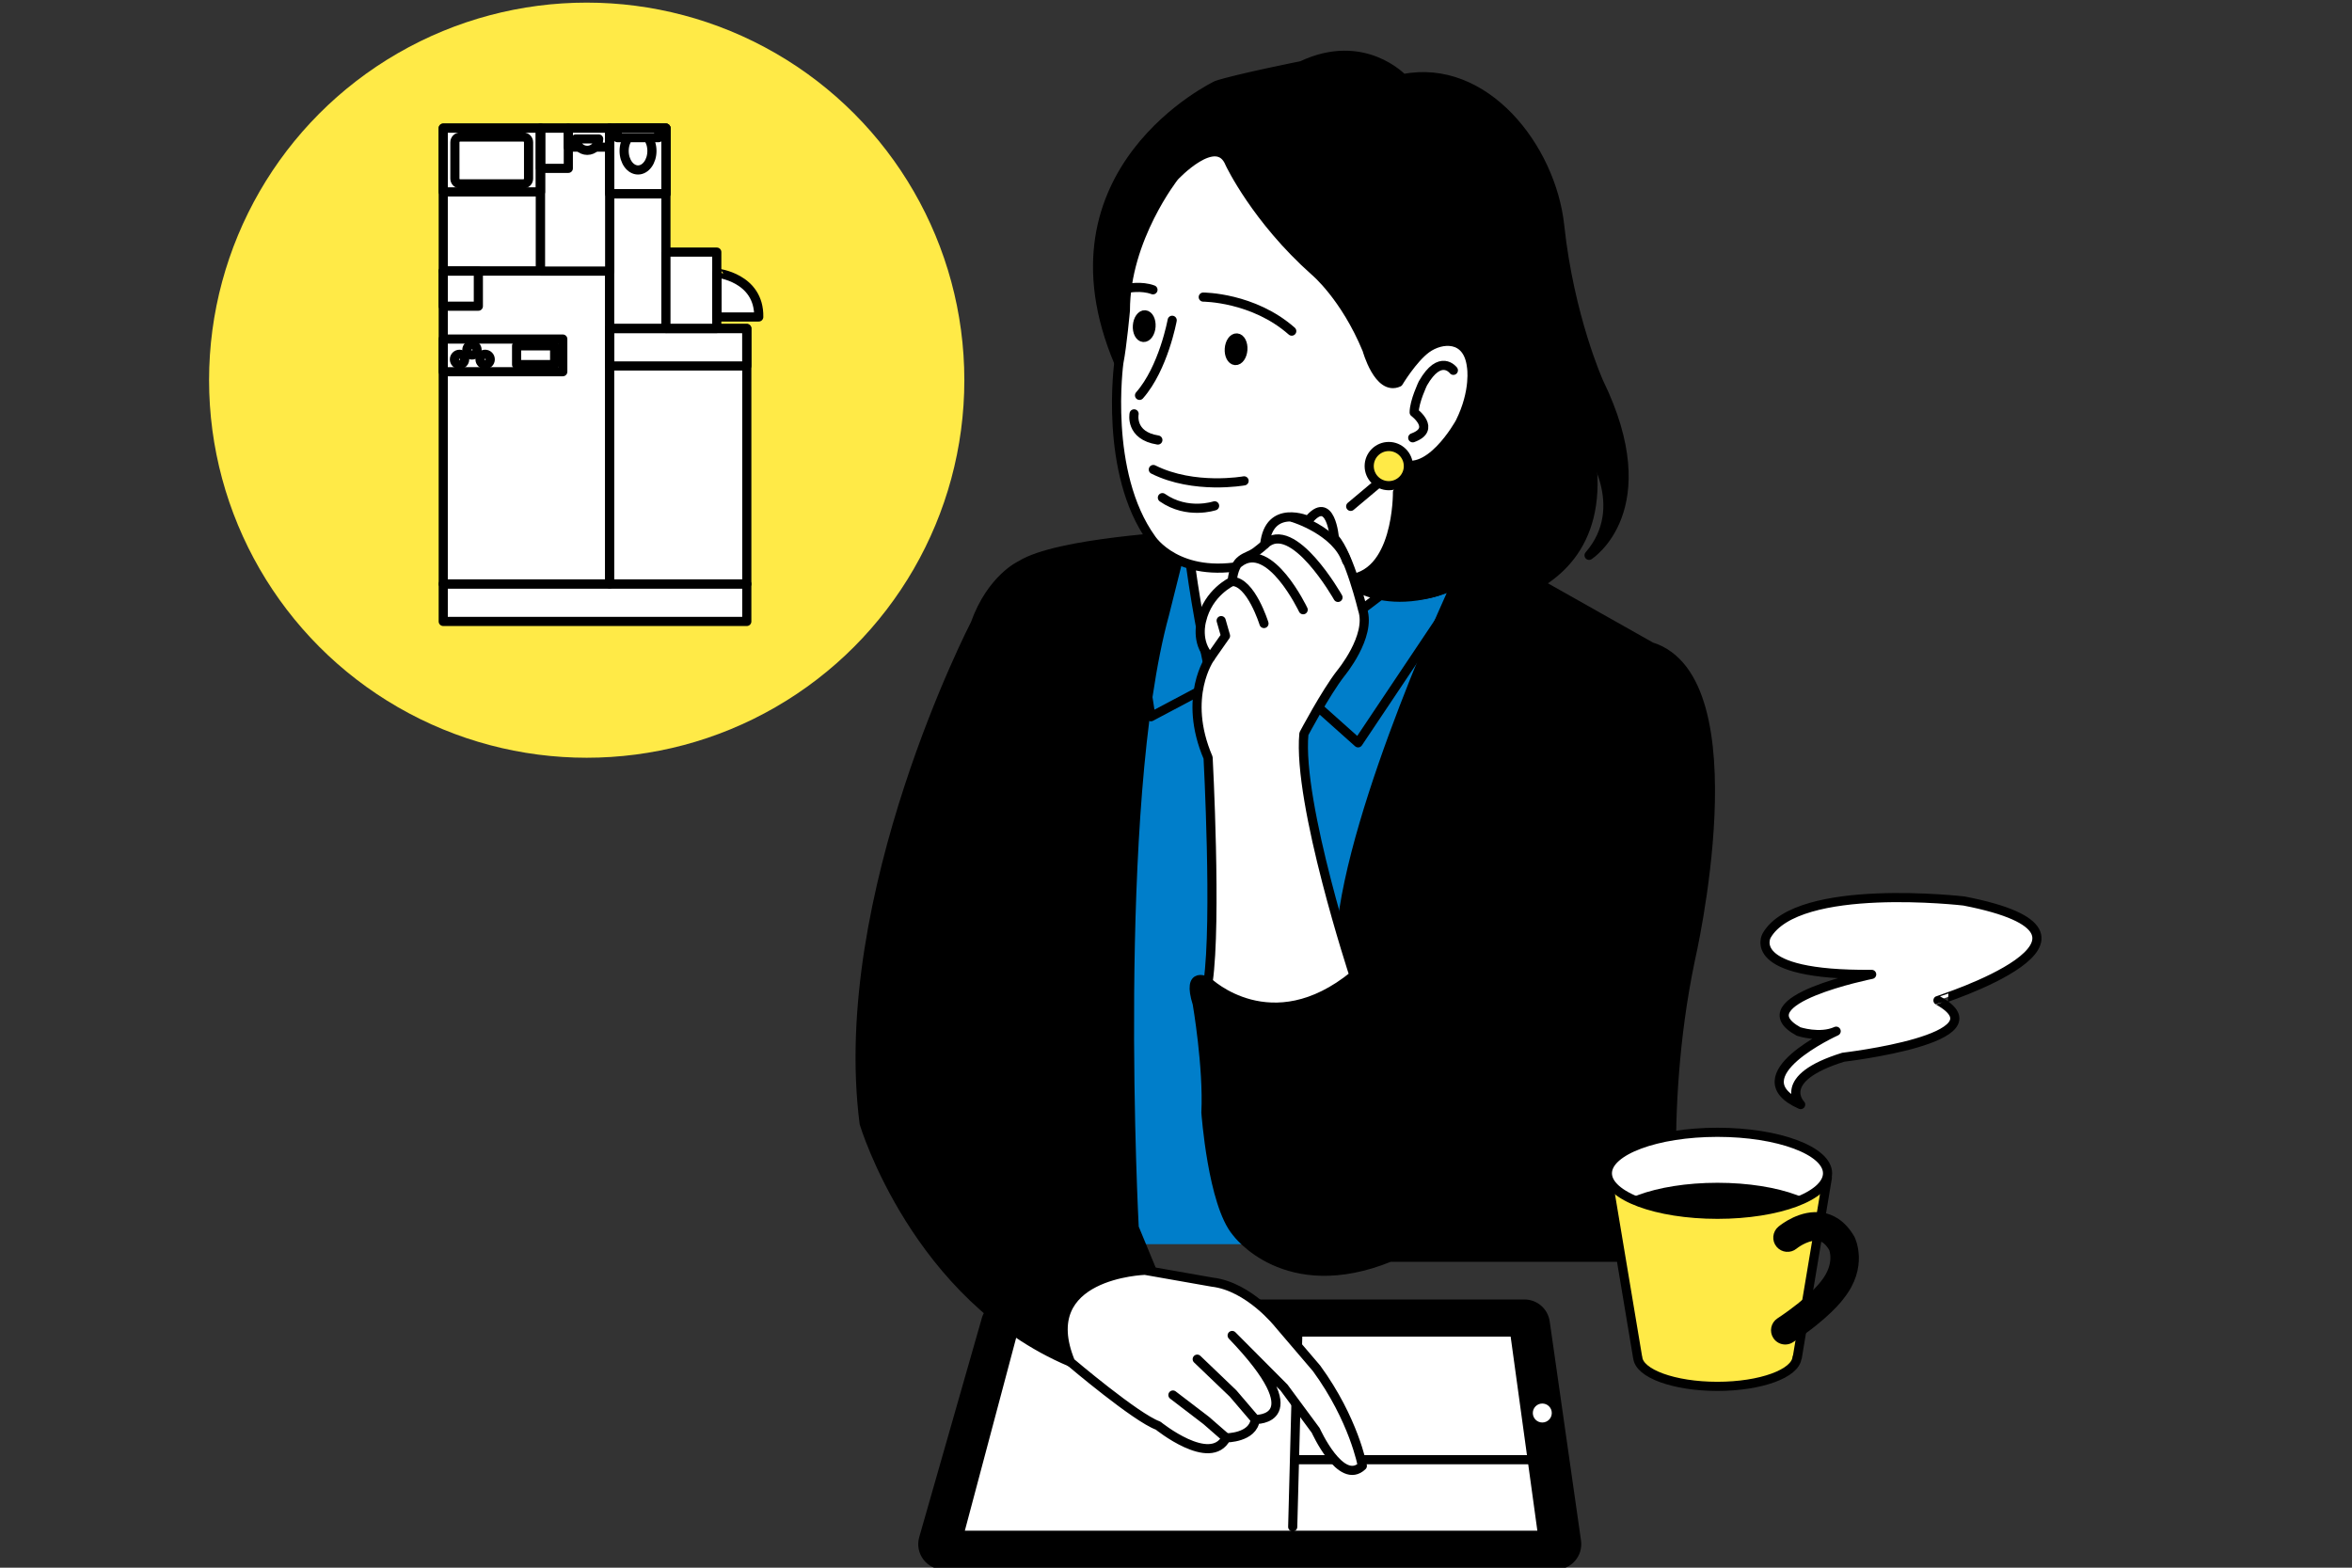 <svg xmlns="http://www.w3.org/2000/svg" xmlns:xlink="http://www.w3.org/1999/xlink" x="0px"
	 y="0px" width="900px" height="600px" viewBox="0 0 900 600" enable-background="new 0 0 900 600" xml:space="preserve">
<rect x="0" y="0" width="900" height="600" fill="#333333" stroke="none"/>
<path stroke="#000000" stroke-width="3.5" stroke-linecap="round" stroke-linejoin="round" stroke-miterlimit="10" d="M595.32,599
	H361.129c-5.321,0-9.163-5.092-7.701-10.208l23.968-83.889c0.982-3.438,4.126-5.809,7.702-5.809h198.238
	c3.985,0,7.365,2.932,7.928,6.876l11.984,83.889C603.937,594.683,600.193,599,595.32,599z"/>
<polygon fill="#FFFFFF" stroke="#000000" stroke-width="3.5" stroke-linecap="round" stroke-linejoin="round" stroke-miterlimit="10" points="
	387.618,509.799 579.578,509.799 590.281,587.582 366.925,587.582 "/>
<polyline fill="#007ECA" stroke="#000000" stroke-width="3.5" stroke-linecap="round" stroke-linejoin="round" stroke-miterlimit="10" points="
	413.139,476.182 413.139,277.513 428.133,217.538 453.123,205.043 524.344,210.041 554.747,209.208 584.317,236.28 596.814,348.735 
	563.077,441.196 485.608,476.182 "/>
<path stroke="#000000" stroke-width="3.5" stroke-linecap="round" stroke-linejoin="round" stroke-miterlimit="10" d="
	M558.079,221.287c0,0-40.817,87.048-44.982,136.195l5,15.825c0,0-26.656,17.493-55.813,2.5c0,0-8.328-4.998-4.163,8.33
	c0,0,4.163,24.157,3.332,41.65c0,0,2.498,34.985,11.662,45.813c0,0,18.741,25.823,58.725,9.581h109.955
	c0,0-7.496-53.728,4.997-113.705c0,0,24.992-107.455-14.993-119.949l-48.729-27.489L558.079,221.287z"/>
<path stroke="#000000" stroke-width="3.5" stroke-linecap="round" stroke-linejoin="round" stroke-miterlimit="10" d="
	M434.003,469.837c0,0-8.563-161.274,11.623-234.806c0,0,4.997-19.992,7.497-29.988c0,0-48.73,2.5-62.475,11.246
	c0,0-11.247,4.998-17.493,22.491c0,0-53.728,103.708-42.482,191.171c0,0,19.835,66.382,78.978,91.37l-1.51-3.905l36.235-22.491
	L434.003,469.837z"/>
<path stroke="#000000" stroke-width="3.5" stroke-linecap="round" stroke-linejoin="round" stroke-miterlimit="10" d="M536.839,30.115
	c0,0-14.996-16.243-38.735-4.998c0,0-24.988,4.998-32.485,7.498c0,0-68.724,32.486-37.485,106.207l47.481,22.491l52.479,37.485
	l79.966-27.489c0,0,16.244,22.491,0,41.233c0,0,27.489-17.494,3.748-66.224c0,0-11.244-24.989-14.992-59.974
	C593.607,56.421,568.075,23.868,536.839,30.115z"/>
<path stroke="#000000" stroke-width="3.5" stroke-linecap="round" stroke-linejoin="round" stroke-miterlimit="10" d="
	M534.339,176.306c0,0,8.746,44.981-11.246,49.979c0,0,24.991,6.249,34.986-4.998l-3.748,11.247c0,0,79.968,1.247,47.479-83.716
	L534.339,176.306z"/>
<path fill="#FFFFFF" stroke="#000000" stroke-width="3.5" stroke-linecap="round" stroke-linejoin="round" stroke-miterlimit="10" d="
	M476.862,216.289c-26.239,5.415-36.235-9.996-36.235-9.996c-18.325-25.407-12.494-67.472-12.494-67.472
	c1.25-6.249,2.499-19.993,2.499-19.993c0-27.487,18.742-51.228,18.742-51.228s16.244-17.493,21.24-4.998
	c0,0,9.997,21.241,32.487,41.233c0,0,11.538,9.557,19.991,29.988c0,0,4.393,15.963,12.052,12.494c0,0,5.435-9.057,10.717-12.911
	c5.67-4.136,15.827-4.998,17.216,6.942c0,0,1.666,9.162-4.442,21.38c0,0-12.495,22.769-24.296,14.578
	c0,0,1.251,32.486,12.495,37.484l-46.23,34.986c0,0-24.989,24.99-29.989,42.482c0,0-9.996-38.316-14.992-74.553"/>
<circle fill="#FFEA47" stroke="#000000" stroke-width="3.5" stroke-linecap="round" stroke-linejoin="round" stroke-miterlimit="10" cx="531.424" cy="178.388" r="7.496"/>
<path fill="#FFFFFF" stroke="#000000" stroke-width="3.5" stroke-linecap="round" stroke-linejoin="round" stroke-miterlimit="10" d="
	M556.136,141.736c0,0-4.998-6.664-11.662,4.998c0,0-3.332,6.941-3.332,11.106c0,0,8.609,6.387-0.556,9.719"/>
<path fill="none" stroke="#000000" stroke-width="3.5" stroke-linecap="round" stroke-linejoin="round" stroke-miterlimit="10" d="
	M460.428,113.706c0,0,19.102,0,33.863,13.024"/>
<path fill="none" stroke="#000000" stroke-width="3.5" stroke-linecap="round" stroke-linejoin="round" stroke-miterlimit="10" d="
	M431.464,110.359c0,0,5.276-1.11,9.72,0.557"/>
<ellipse transform="matrix(-0.997 -0.071 0.071 -0.997 934.936 300.247)" stroke="#000000" stroke-width="3.5" stroke-linecap="round" stroke-linejoin="round" stroke-miterlimit="10" cx="472.837" cy="133.406" rx="2.604" ry="4.342"/>
<ellipse transform="matrix(-0.998 -0.071 0.071 -0.998 866.185 280.51)" stroke="#000000" stroke-width="3.5" stroke-linecap="round" stroke-linejoin="round" stroke-miterlimit="10" cx="438.087" cy="124.833" rx="2.605" ry="4.341"/>
<path fill="none" stroke="#000000" stroke-width="3.5" stroke-linecap="round" stroke-linejoin="round" stroke-miterlimit="10" d="
	M433.964,158.396c0,0-1.666,8.329,9.097,10.013"/>
<path fill="none" stroke="#000000" stroke-width="3.5" stroke-linecap="round" stroke-linejoin="round" stroke-miterlimit="10" d="
	M476.056,184.038c0,0-19.103,3.473-34.731-4.341"/>
<path fill="none" stroke="#000000" stroke-width="3.5" stroke-linecap="round" stroke-linejoin="round" stroke-miterlimit="10" d="
	M464.769,193.588c0,0-10.396,3.542-19.977-3.123"/>
<path fill="none" stroke="#000000" stroke-width="3.5" stroke-linecap="round" stroke-linejoin="round" stroke-miterlimit="10" d="
	M448.541,122.578c0,0-3.331,18.326-12.495,28.737"/>
<path stroke="#000000" stroke-width="3.5" stroke-linecap="round" stroke-linejoin="round" stroke-miterlimit="10" d="
	M534.755,188.383c0,0,0.418,32.903-19.991,33.32c0,0,17.91,17.493,52.896-3.331L534.755,188.383z"/>
<line fill="#FFFFFF" stroke="#000000" stroke-width="3.5" stroke-linecap="round" stroke-linejoin="round" stroke-miterlimit="10" x1="516.847" y1="193.799" x2="527.258" y2="185.052"/>
<g>
	
		<path fill="#FFEA47" stroke="#000000" stroke-width="3.5" stroke-linecap="round" stroke-linejoin="round" stroke-miterlimit="10" d="
		M615.152,450.77l41.029-7.873v-0.389l1.015,0.194l1.009-0.194v0.389l41.031,7.873l-11.501,68.78l-0.11,0.011
		c-0.472,6.126-13.913,11.037-30.465,11.037c-16.562,0-30.009-4.916-30.468-11.043l-0.042-0.005L615.152,450.77z"/>
	
		<ellipse fill="#FFFFFF" stroke="#000000" stroke-width="3.5" stroke-linecap="round" stroke-linejoin="round" stroke-miterlimit="10" cx="657.194" cy="449.054" rx="42.125" ry="15.688"/>
	<path stroke="#000000" stroke-width="3.5" stroke-linecap="round" stroke-linejoin="round" stroke-miterlimit="10" d="
		M683.135,512.834c0.7,0,1.411-0.199,2.037-0.613c13.832-9.148,18.733-16.027,18.935-16.315c9.014-11.256,4.163-21.301,3.954-21.72
		c-3.394-5.926-7.662-7.771-10.663-8.307c-7.897-1.403-14.989,4.305-15.774,4.96c-1.568,1.312-1.775,3.644-0.464,5.212
		c1.307,1.561,3.634,1.772,5.2,0.474c1.418-1.168,5.926-4.045,9.76-3.358c2.131,0.389,3.904,1.864,5.423,4.515
		c-0.002,0.023,2.741,6.172-3.354,13.792c-0.174,0.233-4.608,6.314-17.096,14.574c-1.704,1.125-2.176,3.422-1.046,5.125
		C680.757,512.249,681.935,512.834,683.135,512.834z"/>
	<g>
		<defs>
			<ellipse id="SVGID_1_" cx="657.194" cy="449.054" rx="42.125" ry="15.688"/>
		</defs>
		<clipPath id="SVGID_2_">
			<use xlink:href="#SVGID_1_"  overflow="visible"/>
		</clipPath>
		
			<ellipse clip-path="url(#SVGID_2_)" stroke="#000000" stroke-width="3.5" stroke-linecap="round" stroke-linejoin="round" stroke-miterlimit="10" cx="657.194" cy="470.121" rx="42.125" ry="15.686"/>
	</g>
</g>
<g>
	
		<path fill="#FFFFFF" stroke="#000000" stroke-width="3.5" stroke-linecap="round" stroke-linejoin="round" stroke-miterlimit="10" d="
		M751.531,344.842c0,0-63.64-7.474-75.53,13.249c0,0-8.831,15.286,40.2,14.833c0,0-49.711,9.966-27.971,21.856
		c0,0,8.154,2.717,14.383-0.114c0,0-38.048,17.21-13.589,28.083c0,0-9.966-9.966,16.305-18.118c0,0,62.507-7.248,36.236-21.741
		C741.565,382.89,819.698,358.091,751.531,344.842z"/>
</g>
<polyline fill="none" stroke="#000000" stroke-width="3.5" stroke-linecap="round" stroke-linejoin="round" stroke-miterlimit="10" points="
	492.52,260.037 519.684,284.301 554.331,232.533 "/>
<polyline fill="none" stroke="#000000" stroke-width="3.5" stroke-linecap="round" stroke-linejoin="round" stroke-miterlimit="10" points="
	436.857,251.475 440.401,274.311 475.392,255.757 "/>
<g>
	
		<path fill="#FFFFFF" stroke="#000000" stroke-width="3.5" stroke-linecap="round" stroke-linejoin="round" stroke-miterlimit="10" d="
		M498.938,280.846c0,0,8.258-15.627,14.09-23.126c0,0,11.777-14.131,8.399-24.354c0,0-4.996-20.824-10.827-27.489
		c0,0-1.389-17.215-9.996-6.664c0,0-14.995-6.664-16.661,9.163c0,0-0.701,0.786-3.331,2.776c-3.7,2.802-8.053,1.667-9.162,11.385
		c0,0-9.165,4.166-11.662,14.994c0,0-2.499,8.33,3.332,14.161c0,0-10.83,14.993-0.835,38.316c0,0,3.334,62.475,0,85.799
		c0,0,24.158,23.322,55.813-2.5C518.097,373.307,496.438,307.501,498.938,280.846z"/>
	
		<polyline fill="none" stroke="#000000" stroke-width="3.5" stroke-linecap="round" stroke-linejoin="round" stroke-miterlimit="10" points="
		463.119,251.691 468.95,243.361 467.284,237.53 	"/>
	<path fill="none" stroke="#000000" stroke-width="3.5" stroke-linecap="round" stroke-linejoin="round" stroke-miterlimit="10" d="
		M483.665,238.641c0,0-4.998-16.104-12.216-16.104"/>
	<path fill="none" stroke="#000000" stroke-width="3.5" stroke-linecap="round" stroke-linejoin="round" stroke-miterlimit="10" d="
		M498.659,233.365c0,0-12.772-26.934-24.435-18.048"/>
	<path fill="none" stroke="#000000" stroke-width="3.5" stroke-linecap="round" stroke-linejoin="round" stroke-miterlimit="10" d="
		M511.987,228.645c0,0-17.215-30.542-28.045-20.269"/>
	<path fill="none" stroke="#000000" stroke-width="3.5" stroke-linecap="round" stroke-linejoin="round" stroke-miterlimit="10" d="
		M494.772,198.102c0,0,16.658,4.998,20.547,16.659"/>
</g>
<circle fill="#FFFFFF" cx="590.166" cy="540.803" r="3.631"/>
<circle fill="#FFEA47" cx="224.504" cy="145.505" r="144.504"/>
<line fill="none" stroke="#000000" stroke-width="3.5" stroke-linecap="round" stroke-linejoin="round" stroke-miterlimit="10" x1="494.659" y1="584.37" x2="496.799" y2="503.02"/>
<line fill="none" stroke="#000000" stroke-width="3.5" stroke-linecap="round" stroke-linejoin="round" stroke-miterlimit="10" x1="586.713" y1="558.681" x2="496.799" y2="558.681"/>
<g>
	
		<path fill="#FFFFFF" stroke="#000000" stroke-width="3.5" stroke-linecap="round" stroke-linejoin="round" stroke-miterlimit="10" d="
		M438.129,486.178c0,0-42.483,1.249-28.479,35.143c0,0,25.015,21.258,33.494,24.303c0,0,19.975,16.22,26.055,4.691l0,0
		c0,0,10.303,0.019,11.124-7.051c0,0,22.778,0.807-8.833-32.139l19.847,19.937l12.13,16.413c0,0,9.633,21.409,17.84,13.56
		c0,0-3.204-17.704-17.516-37.325l-14.516-16.997c0,0-11.288-14.363-25.428-16.006L438.129,486.178z"/>
	
		<polyline fill="none" stroke="#000000" stroke-width="3.5" stroke-linecap="round" stroke-linejoin="round" stroke-miterlimit="10" points="
		458.121,520.192 471.854,533.35 480.323,543.264 	"/>
	
		<polyline fill="none" stroke="#000000" stroke-width="3.5" stroke-linecap="round" stroke-linejoin="round" stroke-miterlimit="10" points="
		448.821,533.915 461.533,543.636 469.199,550.314 	"/>
</g>
<rect x="169.607" y="49.038" fill="#FFFFFF" stroke="#000000" stroke-width="3.5" stroke-linecap="round" stroke-linejoin="round" stroke-miterlimit="10" width="37.225" height="54.714"/>
<rect x="169.607" y="223.495" fill="#FFFFFF" stroke="#000000" stroke-width="3.5" stroke-linecap="round" stroke-linejoin="round" stroke-miterlimit="10" width="116.156" height="14.351"/>
<rect x="169.607" y="103.752" fill="#FFFFFF" stroke="#000000" stroke-width="3.5" stroke-linecap="round" stroke-linejoin="round" stroke-miterlimit="10" width="63.684" height="119.743"/>
<rect x="233.292" y="125.728" fill="#FFFFFF" stroke="#000000" stroke-width="3.5" stroke-linecap="round" stroke-linejoin="round" stroke-miterlimit="10" width="52.472" height="97.768"/>
<rect x="233.292" y="49.038" fill="#FFFFFF" stroke="#000000" stroke-width="3.5" stroke-linecap="round" stroke-linejoin="round" stroke-miterlimit="10" width="21.526" height="76.689"/>
<rect x="233.292" y="49.038" fill="#FFFFFF" stroke="#000000" stroke-width="3.5" stroke-linecap="round" stroke-linejoin="round" stroke-miterlimit="10" width="21.526" height="25.114"/>
<rect x="206.832" y="49.038" fill="#FFFFFF" stroke="#000000" stroke-width="3.5" stroke-linecap="round" stroke-linejoin="round" stroke-miterlimit="10" width="26.459" height="54.714"/>
<rect x="254.817" y="96.487" fill="#FFFFFF" stroke="#000000" stroke-width="3.5" stroke-linecap="round" stroke-linejoin="round" stroke-miterlimit="10" width="19.463" height="29.241"/>
<rect x="169.607" y="103.752" fill="none" stroke="#000000" stroke-width="3.5" stroke-linecap="round" stroke-linejoin="round" stroke-miterlimit="10" width="13.437" height="13.436"/>
<rect x="206.832" y="49.038" fill="none" stroke="#000000" stroke-width="3.5" stroke-linecap="round" stroke-linejoin="round" stroke-miterlimit="10" width="10.637" height="15.396"/>
<rect x="217.469" y="49.038" fill="none" stroke="#000000" stroke-width="3.5" stroke-linecap="round" stroke-linejoin="round" stroke-miterlimit="10" width="15.823" height="7.279"/>
<rect x="169.607" y="49.038" fill="none" stroke="#000000" stroke-width="3.5" stroke-linecap="round" stroke-linejoin="round" stroke-miterlimit="10" width="37.225" height="24.407"/>
<rect x="233.292" y="125.728" fill="none" stroke="#000000" stroke-width="3.5" stroke-linecap="round" stroke-linejoin="round" stroke-miterlimit="10" width="52.472" height="14.33"/>
<path fill="none" stroke="#000000" stroke-width="3.5" stroke-linecap="round" stroke-linejoin="round" stroke-miterlimit="10" d="
	M200.263,70.366h-24.201c-1.101,0-1.995-0.892-1.995-1.994V54.445c0-1.101,0.894-1.995,1.995-1.995h24.201
	c1.101,0,1.994,0.894,1.994,1.995v13.927C202.257,69.474,201.364,70.366,200.263,70.366z"/>
<ellipse fill="#FFFFFF" stroke="#000000" stroke-width="3.5" stroke-linecap="round" stroke-linejoin="round" stroke-miterlimit="10" cx="244.145" cy="57.77" rx="5.319" ry="7.278"/>
<rect x="236.224" y="49.038" fill="#FFFFFF" stroke="#000000" stroke-width="3.5" stroke-linecap="round" stroke-linejoin="round" stroke-miterlimit="10" width="15.823" height="3.639"/>
<path fill="#FFFFFF" stroke="#000000" stroke-width="3.5" stroke-linecap="round" stroke-linejoin="round" stroke-miterlimit="10" d="
	M290.334,121.313h-15.957v-16.796C274.377,104.518,290.614,106.197,290.334,121.313z"/>
<rect x="233.292" y="49.038" fill="none" stroke="#000000" stroke-width="3.5" stroke-linecap="round" stroke-linejoin="round" stroke-miterlimit="10" width="21.526" height="25.114"/>
<rect x="169.607" y="129.764" fill="none" stroke="#000000" stroke-width="3.5" stroke-linecap="round" stroke-linejoin="round" stroke-miterlimit="10" width="45.745" height="12.502"/>
<circle fill="#FFFFFF" stroke="#000000" stroke-width="3.5" stroke-linecap="round" stroke-linejoin="round" stroke-miterlimit="10" cx="180.601" cy="133.911" r="1.96"/>
<circle fill="#FFFFFF" stroke="#000000" stroke-width="3.5" stroke-linecap="round" stroke-linejoin="round" stroke-miterlimit="10" cx="175.842" cy="137.549" r="1.96"/>
<circle fill="#FFFFFF" stroke="#000000" stroke-width="3.5" stroke-linecap="round" stroke-linejoin="round" stroke-miterlimit="10" cx="185.639" cy="137.549" r="1.96"/>
<rect x="197.676" y="132.359" fill="#FFFFFF" stroke="#000000" stroke-width="3.5" stroke-linecap="round" stroke-linejoin="round" stroke-miterlimit="10" width="14.556" height="7.175"/>
<path fill="#FFFFFF" stroke="#000000" stroke-width="3.5" stroke-linecap="round" stroke-linejoin="round" stroke-miterlimit="10" d="
	M229.086,53.171c0,2.414-1.957,4.371-4.371,4.371c-2.414,0-4.371-1.957-4.371-4.371H229.086z"/>
</svg>
